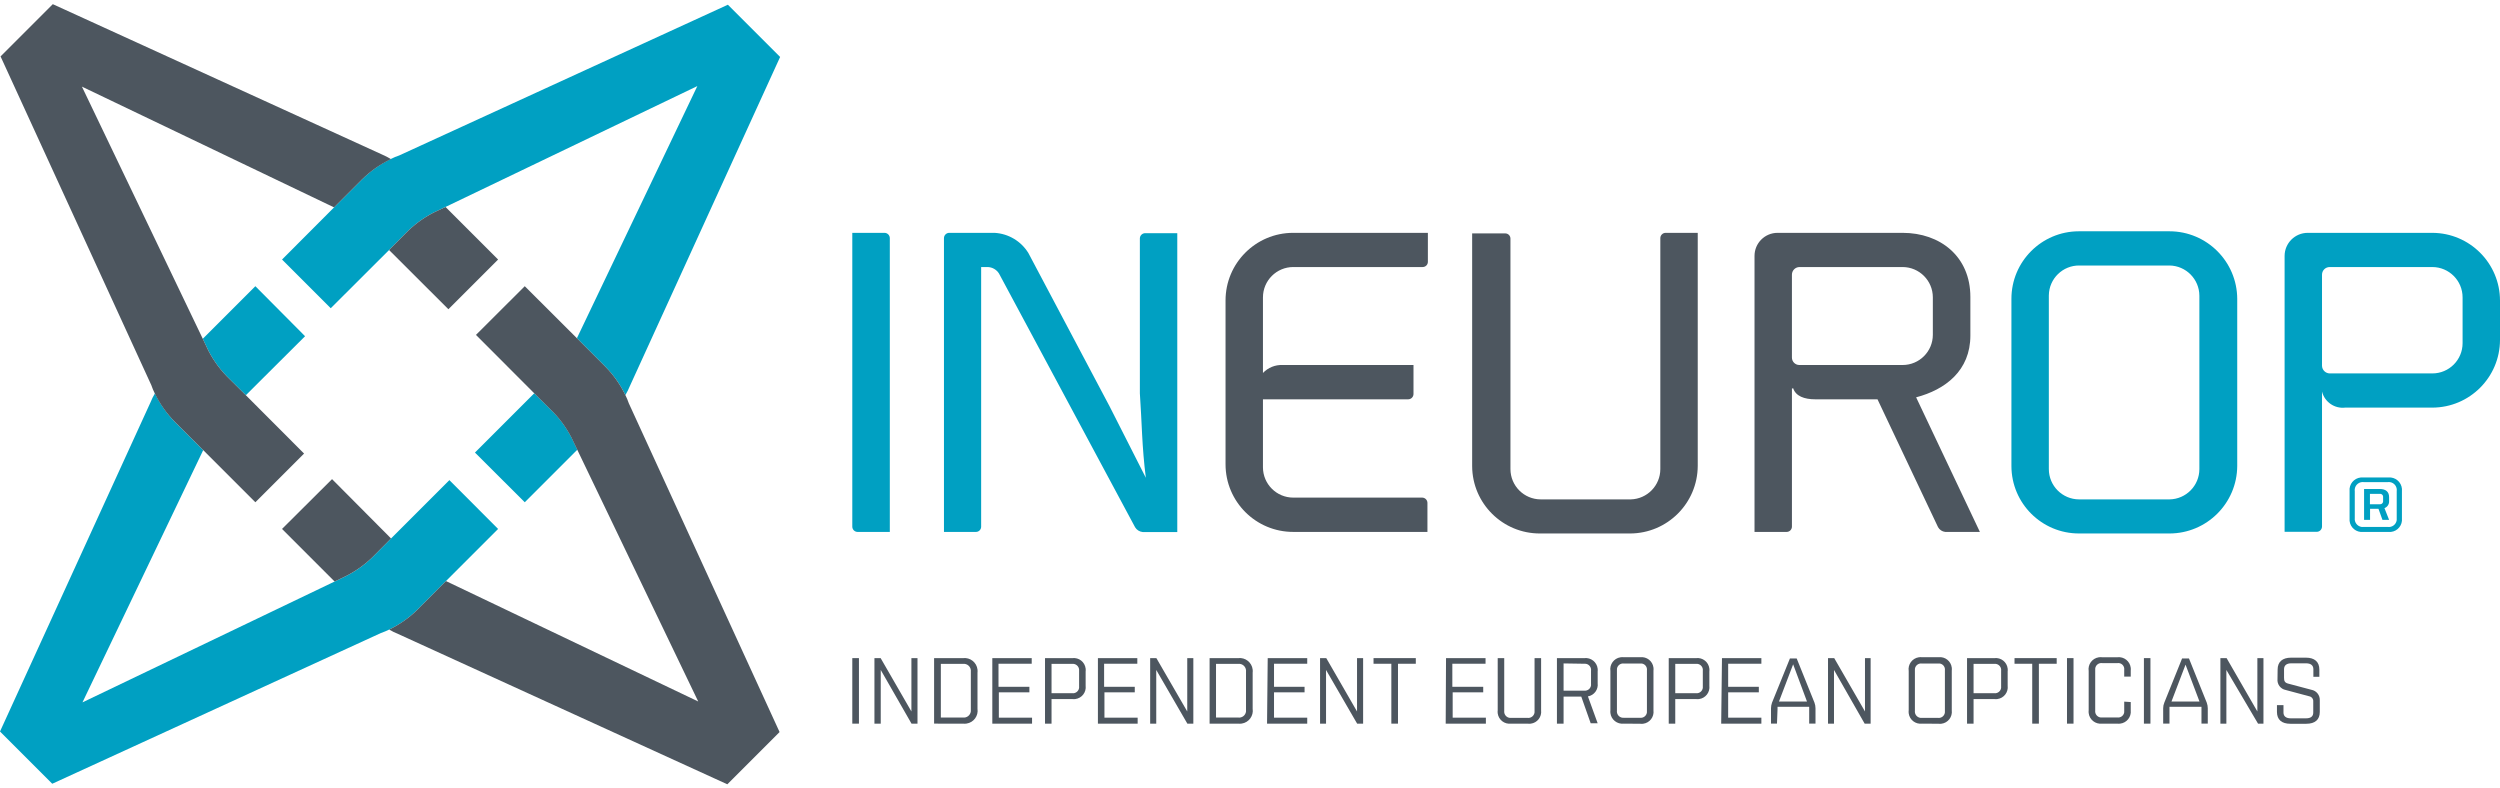 <svg xmlns="http://www.w3.org/2000/svg" xmlns:xlink="http://www.w3.org/1999/xlink" version="1.1" id="Laag_1" x="0px" y="0px" viewBox="0 0 260 82" style="max-height: 154px;" xml:space="preserve" preserveAspectRatio="xMinYMid meet"> <style type="text/css"> .st0{fill:#00A0C2;} .st1{fill:#4D565F;} .st2{fill:none;} </style>  <g> <path class="st0" d="M88.639,54.779V24.216h3.361c0.296,0.006,0.535,0.245,0.541,0.541v30.563H89.18 C88.884,55.314,88.645,55.076,88.639,54.779z"></path> <path class="st0" d="M119.168,49.691c-0.414-3.235-0.414-5.848-0.622-8.783V24.792 c0.006-0.296,0.245-0.535,0.541-0.541h3.35v31.081h-3.603c-0.324-0.033-0.614-0.216-0.783-0.495l-14.159-26.396 c-0.252-0.397-0.681-0.647-1.151-0.668h-0.702v27.006c0,0.294-0.235,0.535-0.529,0.541h-3.338V24.757 c0.006-0.296,0.245-0.535,0.541-0.541h4.72c1.449,0.082,2.765,0.869,3.522,2.107l8.45,15.955L119.168,49.691z"></path> <path class="st1" d="M131.347,30.927v7.862c0.528-0.557,1.271-0.86,2.038-0.829h13.618v3.027 c-0.006,0.296-0.245,0.535-0.541,0.541h-15.115v7.08c0.006,1.738,1.417,3.143,3.154,3.143h13.411 c0.296,0.006,0.535,0.245,0.541,0.541v3.027h-13.952c-3.885,0.006-7.039-3.138-7.045-7.022c0-0.008,0-0.015,0-0.023 V31.261c-0.006-3.885,3.138-7.039,7.022-7.045c0.008,0,0.015,0,0.023,0h13.998v3.027 c-0.006,0.294-0.247,0.53-0.541,0.529h-13.457C132.759,27.773,131.347,29.185,131.347,30.927z"></path> <path class="st1" d="M153.104,48.448V24.274h3.454c0.294,0.006,0.53,0.247,0.529,0.541v23.967 c0,1.742,1.412,3.154,3.154,3.154l0,0h9.359c1.71-0.044,3.074-1.443,3.074-3.154V24.757 c0.006-0.296,0.245-0.535,0.541-0.541h3.35V48.448c-0.013,3.879-3.154,7.021-7.034,7.034h-9.359 c-3.885,0.019-7.049-3.115-7.068-6.999C153.104,48.471,153.104,48.459,153.104,48.448z"></path> <path class="st1" d="M186.361,40.413v14.366c-0.006,0.296-0.245,0.535-0.541,0.541h-3.35V26.622 c-0.006-1.322,1.06-2.4,2.383-2.406c0.004,0,0.008,0,0.012,0h13.008c3.891,0,7.045,2.44,7.045,6.665v4.018 c0,3.649-2.613,5.629-5.641,6.423l6.631,13.998h-3.603c-0.315-0.034-0.594-0.219-0.748-0.495l-6.297-13.296h-6.47 c-1.151,0-2.038-0.334-2.302-1.151L186.361,40.413z M197.872,37.961c1.736,0,3.143-1.407,3.143-3.143v-3.891 c0-1.738-1.405-3.148-3.143-3.154h-10.729c-0.434,0.006-0.783,0.36-0.783,0.794v8.611 c-0.006,0.426,0.334,0.776,0.76,0.783c0.008,0,0.015,0,0.023,0H197.872z"></path> <path class="st0" d="M216.222,55.481c-3.878,0.006-7.027-3.132-7.034-7.011c0-0.008,0-0.015,0-0.023V31.088 c-0.006-3.878,3.132-7.027,7.011-7.034c0.008,0,0.015,0,0.023,0h9.405c3.884,0.006,7.032,3.15,7.045,7.034V48.448 c-0.013,3.884-3.161,7.027-7.045,7.034H216.222z M213.079,30.755v18.027c0,1.738,1.405,3.148,3.143,3.154h9.405 c1.724-0.025,3.108-1.43,3.108-3.154V30.755c-0.006-1.72-1.389-3.118-3.108-3.143h-9.359 c-1.735-0.025-3.163,1.361-3.188,3.096C213.079,30.724,213.079,30.739,213.079,30.755z"></path> <path class="st0" d="M260,31.261v4.098c-0.013,3.879-3.154,7.021-7.034,7.034h-9.071 c-1.107,0.126-2.136-0.588-2.406-1.669v14.044c-0.006,0.296-0.245,0.535-0.541,0.541h-3.35V26.622 c0-1.329,1.077-2.406,2.406-2.406h12.962C256.85,24.229,259.994,27.377,260,31.261z M256.109,30.927 c0-1.738-1.405-3.148-3.143-3.154h-10.683c-0.439,0-0.794,0.356-0.794,0.794v0v9.486 c0.018,0.429,0.365,0.771,0.794,0.783h10.683c1.736,0,3.143-1.407,3.143-3.143c0-0.004,0-0.008,0-0.011V30.927z"></path> <polygon class="st2" points="46.633,32.159 40.463,26 34.397,32.056 29.331,26.99 34.742,21.569 8.519,9.009 21.089,35.233 26.557,29.765 31.726,34.933 25.567,41.104 31.622,47.17 26.557,52.235 21.135,46.825 8.576,73.048 34.799,60.478 29.331,55.01 34.5,49.829 40.67,56 46.737,49.944 51.802,55.01 46.392,60.431 72.615,72.991 60.044,46.767 54.576,52.235 49.396,47.067 55.566,40.896 49.511,34.83 54.576,29.765 59.998,35.175 72.557,8.952 46.334,21.522 51.802,26.99 "></polygon> <path class="st0" d="M26.557,29.765l-5.468,5.468l0.599,1.266c0.567,1.092,1.31,2.084,2.199,2.935l1.681,1.669 l6.159-6.136L26.557,29.765z"></path> <path class="st0" d="M40.67,56l-1.669,1.681c-0.851,0.886-1.843,1.625-2.935,2.187l-1.266,0.61L8.576,73.048 l12.559-26.235l-2.947-2.935c-0.85-0.869-1.55-1.872-2.072-2.97c-0.18,0.297-0.334,0.609-0.461,0.932L0,76.076 l5.434,5.434l34.189-15.679c0.292-0.1,0.576-0.219,0.852-0.357c1.099-0.529,2.103-1.237,2.97-2.095l2.935-2.947 l5.422-5.422l-5.065-5.077L40.67,56z"></path> <path class="st0" d="M54.576,52.235l5.468-5.468l-0.61-1.266c-0.562-1.092-1.301-2.084-2.187-2.935l-1.681-1.669 l-6.17,6.17L54.576,52.235z"></path> <path class="st0" d="M41.511,16.17c-0.292,0.098-0.577,0.217-0.852,0.357c-1.099,0.529-2.103,1.237-2.97,2.095 l-2.947,2.947l-5.41,5.422l5.065,5.065l6.067-6.055l1.669-1.681c0.851-0.889,1.843-1.631,2.935-2.199l1.266-0.599 L72.523,8.952L59.998,35.175l2.947,2.947c0.858,0.867,1.566,1.871,2.095,2.97c0.177-0.298,0.331-0.61,0.461-0.932 L81.133,5.924L75.7,0.491L41.511,16.17z"></path> <path class="st1" d="M42.132,24.32l-1.669,1.681l6.17,6.159l5.169-5.169l-5.468-5.468l-1.266,0.599 C43.975,22.688,42.984,23.431,42.132,24.32z"></path> <path class="st1" d="M29.331,55.01l5.468,5.468l1.266-0.61c1.092-0.562,2.084-1.301,2.935-2.187l1.669-1.681 l-6.136-6.17L29.331,55.01z"></path> <path class="st1" d="M39.726,16.066L5.491,0.433L0.058,5.867l15.679,34.189c0.1,0.292,0.219,0.576,0.357,0.852 c0.529,1.099,1.237,2.103,2.095,2.97l2.947,2.935l5.422,5.422l5.065-5.065l-6.055-6.067l-1.681-1.669 c-0.889-0.851-1.631-1.843-2.199-2.935l-0.599-1.266L8.519,9.009l26.223,12.559l2.947-2.947 c0.869-0.85,1.872-1.55,2.97-2.072C40.361,16.364,40.049,16.203,39.726,16.066z"></path> <path class="st1" d="M49.5,34.83l6.055,6.067l1.681,1.669c0.886,0.851,1.625,1.843,2.187,2.935l0.61,1.266 l12.582,26.189L46.38,60.431l-2.935,2.947c-0.867,0.858-1.871,1.566-2.97,2.095 c0.297,0.18,0.609,0.334,0.932,0.461l34.235,15.633l5.434-5.434L65.397,41.944 c-0.098-0.292-0.217-0.577-0.357-0.852c-0.529-1.099-1.237-2.103-2.095-2.97l-2.947-2.947l-5.422-5.41 L49.5,34.83z"></path> <g> <path class="st1" d="M88.639,68.444h0.691v6.815H88.639V68.444z"></path> <path class="st1" d="M91.597,69.675v5.583h-0.656v-6.815h0.645l3.2,5.549v-5.549h0.633v6.815h-0.622 L91.597,69.675z"></path> <path class="st1" d="M97.146,68.444h3.005c0.745-0.089,1.421,0.444,1.509,1.188c0.013,0.11,0.013,0.221-0.001,0.331 v3.741c0.114,0.742-0.395,1.435-1.137,1.548c-0.123,0.019-0.248,0.021-0.371,0.006H97.146V68.444z M100.15,74.625c0.404,0.047,0.77-0.242,0.817-0.646c0.007-0.057,0.007-0.114,0-0.171v-3.949 c0.047-0.404-0.242-0.77-0.646-0.817c-0.057-0.007-0.114-0.007-0.171,0h-2.302v5.583H100.15z"></path> <path class="st1" d="M103.201,68.444h4.098v0.587h-3.454v2.394h3.212v0.576h-3.177v2.636h3.454v0.622h-4.133V68.444 z"></path> <path class="st1" d="M109.36,72.703v2.556h-0.679v-6.815h2.843c0.682-0.082,1.301,0.404,1.383,1.086 c0.012,0.102,0.012,0.205-0.001,0.307v1.474c0.088,0.681-0.394,1.304-1.075,1.392 c-0.102,0.013-0.205,0.013-0.307,0.001H109.36z M109.36,69.042v3.051h2.141 c0.353,0.048,0.677-0.2,0.725-0.552c0.008-0.057,0.008-0.115,0-0.173v-1.6 c0.04-0.36-0.219-0.685-0.579-0.725c-0.049-0.005-0.098-0.005-0.146,0H109.36z"></path> <path class="st1" d="M114.183,68.444h4.098v0.587h-3.454v2.394h3.189v0.576h-3.154v2.636h3.454v0.622h-4.133V68.444 z"></path> <path class="st1" d="M120.25,69.675v5.583h-0.633v-6.815h0.645l3.212,5.549v-5.549h0.633v6.815h-0.622 L120.25,69.675z"></path> <path class="st1" d="M125.798,68.444h2.97c0.745-0.089,1.421,0.444,1.509,1.188c0.013,0.11,0.013,0.221-0.001,0.331 v3.741c0.114,0.742-0.395,1.435-1.137,1.548c-0.123,0.019-0.248,0.021-0.371,0.006h-2.97V68.444z M128.768,74.625 c0.397,0.055,0.763-0.223,0.817-0.62c0.009-0.066,0.009-0.132,0-0.198v-3.949 c0.047-0.404-0.242-0.77-0.646-0.817c-0.057-0.007-0.114-0.007-0.171,0h-2.302v5.583H128.768z"></path> <path class="st1" d="M131.842,68.444h4.11v0.587h-3.454v2.394h3.177v0.576h-3.177v2.636h3.454v0.622h-4.179 L131.842,68.444z"></path> <path class="st1" d="M137.908,69.675v5.583h-0.622v-6.815h0.645l3.2,5.549v-5.549h0.633v6.815h-0.622 L137.908,69.675z"></path> <path class="st1" d="M145.391,69.031v6.228h-0.691v-6.228h-1.853v-0.587h4.397v0.587H145.391z"></path> <path class="st1" d="M150.387,68.444h4.11v0.587h-3.454v2.394h3.212v0.576h-3.177v2.636h3.454v0.622h-4.179 L150.387,68.444z"></path> <path class="st1" d="M160.275,68.444v5.433c0.084,0.681-0.401,1.302-1.083,1.385 c-0.111,0.014-0.223,0.012-0.334-0.004h-1.704c-0.681,0.088-1.304-0.392-1.393-1.073 c-0.014-0.106-0.014-0.214,0-0.32v-5.422h0.679v5.491c-0.04,0.36,0.219,0.685,0.579,0.725 c0.049,0.005,0.098,0.005,0.146,0h1.692c0.359,0.047,0.689-0.206,0.736-0.566 c0.007-0.053,0.007-0.106,0.001-0.159v-5.491H160.275z"></path> <path class="st1" d="M164.454,72.45h-1.842v2.809h-0.691v-6.815h2.843c0.688-0.081,1.312,0.411,1.393,1.099 c0.011,0.098,0.011,0.196,0,0.293v1.22c0.084,0.654-0.363,1.258-1.013,1.37l1.013,2.797h-0.725L164.454,72.45z M162.612,68.996v2.832h2.141c0.353,0.042,0.674-0.21,0.716-0.564c0.007-0.058,0.006-0.116-0.003-0.173v-1.324 c0.053-0.352-0.189-0.681-0.541-0.734c-0.057-0.009-0.115-0.01-0.173-0.003L162.612,68.996z"></path> <path class="st1" d="M168.875,75.258c-0.688,0.081-1.312-0.411-1.393-1.099c-0.011-0.098-0.011-0.196,0-0.293v-4.075 c-0.107-0.685,0.361-1.326,1.046-1.433c0.115-0.018,0.232-0.02,0.347-0.006h1.704 c0.682-0.082,1.301,0.404,1.383,1.086c0.012,0.102,0.012,0.205-0.001,0.307v4.133 c0.087,0.681-0.394,1.304-1.075,1.392c-0.102,0.013-0.205,0.013-0.307,0.001L168.875,75.258z M168.161,73.9 c-0.047,0.366,0.212,0.7,0.578,0.747c0.053,0.007,0.106,0.007,0.159,0.001h1.658 c0.353,0.047,0.677-0.201,0.724-0.554c0.007-0.053,0.007-0.107,0.001-0.16v-4.213 c0.049-0.346-0.192-0.666-0.539-0.715c-0.062-0.009-0.125-0.008-0.186,0.002h-1.658 c-0.352-0.053-0.681,0.189-0.734,0.541c-0.009,0.057-0.01,0.116-0.003,0.173V73.9z"></path> <path class="st1" d="M174.227,72.703v2.556h-0.679v-6.815h2.843c0.682-0.082,1.301,0.404,1.383,1.086 c0.012,0.102,0.012,0.205-0.001,0.307v1.474c0.087,0.681-0.394,1.304-1.075,1.392 c-0.102,0.013-0.205,0.013-0.307,0.001H174.227z M174.227,69.042v3.051h2.141 c0.353,0.048,0.677-0.2,0.725-0.552c0.008-0.057,0.008-0.116,0-0.173v-1.6 c0.048-0.353-0.2-0.677-0.552-0.725c-0.057-0.008-0.116-0.008-0.173,0H174.227z"></path> <path class="st1" d="M179.085,68.444h4.098v0.587h-3.454v2.394h3.189v0.576h-3.189v2.636h3.454v0.622h-4.179 L179.085,68.444z"></path> <path class="st1" d="M184.806,75.258h-0.622v-1.589c0.001-0.2,0.036-0.399,0.104-0.587l1.865-4.605h0.702 l1.853,4.605c0.069,0.188,0.104,0.387,0.104,0.587v1.589h-0.656v-1.508c0.007-0.08,0.007-0.161,0-0.242h-3.292 c-0.006,0.081-0.006,0.161,0,0.242L184.806,75.258z M185.014,72.956h2.912l-1.439-3.868L185.014,72.956z"></path> <path class="st1" d="M190.735,69.675v5.583h-0.622v-6.815h0.645l3.2,5.549v-5.549h0.587v6.815h-0.622 L190.735,69.675z"></path> <path class="st1" d="M199.898,75.258c-0.681,0.088-1.304-0.392-1.393-1.073c-0.014-0.106-0.014-0.214,0-0.32v-4.075 c-0.107-0.685,0.361-1.326,1.046-1.433c0.115-0.018,0.232-0.02,0.347-0.006h1.704 c0.682-0.082,1.301,0.404,1.383,1.086c0.012,0.102,0.012,0.205-0.001,0.307v4.133 c0.087,0.681-0.394,1.304-1.075,1.392c-0.102,0.013-0.205,0.013-0.307,0.001L199.898,75.258z M199.15,73.912 c-0.047,0.366,0.212,0.7,0.578,0.747c0.053,0.007,0.106,0.007,0.159,0.001h1.658 c0.353,0.047,0.677-0.201,0.724-0.554c0.007-0.053,0.007-0.107,0.001-0.16v-4.225 c0.049-0.346-0.193-0.666-0.539-0.715c-0.062-0.009-0.125-0.008-0.186,0.002h-1.658 c-0.352-0.053-0.681,0.189-0.734,0.541c-0.009,0.057-0.01,0.116-0.003,0.173V73.912z"></path> <path class="st1" d="M205.251,72.703v2.556h-0.679v-6.815h2.843c0.682-0.082,1.301,0.404,1.383,1.086 c0.012,0.102,0.012,0.205-0.001,0.307v1.474c0.088,0.681-0.394,1.304-1.075,1.392 c-0.102,0.013-0.205,0.013-0.307,0.001H205.251z M205.251,69.042v3.051h2.141c0.353,0.048,0.677-0.2,0.725-0.552 c0.008-0.057,0.008-0.116,0-0.173v-1.6c0.048-0.353-0.2-0.677-0.552-0.725c-0.057-0.008-0.116-0.008-0.173,0 H205.251z"></path> <path class="st1" d="M212.043,69.031v6.228h-0.691v-6.228h-1.842v-0.587h4.386v0.587H212.043z"></path> <path class="st1" d="M214.967,68.444h0.679v6.815h-0.679V68.444z"></path> <path class="st1" d="M221.597,73.014v0.863c0.075,0.689-0.423,1.308-1.112,1.383 c-0.093,0.01-0.187,0.01-0.281-0.001h-1.589c-0.688,0.081-1.312-0.411-1.393-1.099 c-0.011-0.098-0.011-0.196,0-0.293v-4.075c-0.107-0.685,0.361-1.326,1.046-1.433 c0.115-0.018,0.232-0.02,0.347-0.006h1.589c0.688-0.081,1.312,0.411,1.393,1.099 c0.011,0.098,0.011,0.196,0,0.293v0.622h-0.679v-0.691c0.049-0.346-0.192-0.666-0.539-0.715 c-0.062-0.009-0.125-0.008-0.186,0.002h-1.554c-0.352-0.053-0.681,0.189-0.734,0.541 c-0.009,0.057-0.01,0.116-0.003,0.173V73.9c-0.042,0.353,0.21,0.674,0.564,0.717 c0.058,0.007,0.116,0.006,0.173-0.003h1.554c0.345,0.054,0.669-0.182,0.724-0.527 c0.01-0.062,0.01-0.125,0.002-0.186v-0.932L221.597,73.014z"></path> <path class="st1" d="M222.967,68.444h0.679v6.815h-0.679V68.444z"></path> <path class="st1" d="M225.626,75.258h-0.656v-1.589c-0.002-0.202,0.037-0.401,0.115-0.587l1.853-4.605h0.714 l1.853,4.605c0.069,0.188,0.104,0.387,0.104,0.587v1.589h-0.656v-1.508c0.007-0.08,0.007-0.161,0-0.242h-3.327 c-0.006,0.081-0.006,0.161,0,0.242V75.258z M225.834,72.956h2.912l-1.45-3.833L225.834,72.956z"></path> <path class="st1" d="M231.543,69.675v5.583h-0.622v-6.815h0.645l3.2,5.549v-5.549h0.633v6.815h-0.564 L231.543,69.675z"></path> <path class="st1" d="M236.873,69.629c0-0.794,0.495-1.232,1.404-1.232h1.543c0.898,0,1.393,0.437,1.393,1.232v0.76 h-0.622v-0.794c0-0.391-0.265-0.61-0.76-0.61h-1.543c-0.483,0-0.748,0.219-0.748,0.61v0.898 c0,0.334,0.081,0.506,0.414,0.599l2.429,0.645c0.516,0.091,0.888,0.546,0.875,1.071v1.232 c0,0.806-0.495,1.232-1.404,1.232h-1.658c-0.898,0-1.393-0.426-1.393-1.232V73.336h0.679v0.771 c0,0.38,0.265,0.599,0.748,0.599h1.6c0.541,0,0.748-0.242,0.748-0.599v-1.151 c0.022-0.26-0.158-0.494-0.414-0.541l-2.452-0.656c-0.54-0.104-0.91-0.605-0.852-1.151L236.873,69.629z"></path> </g> <path class="st0" d="M244.356,51.084c-0.073-0.715,0.447-1.353,1.162-1.426c0.085-0.009,0.17-0.009,0.254-0.001h2.625 c0.716-0.061,1.345,0.47,1.406,1.186c0.007,0.08,0.006,0.161-0.002,0.242v2.82 c0.074,0.708-0.441,1.342-1.149,1.416c-0.089,0.009-0.178,0.009-0.267,0h-2.613 c-0.708,0.074-1.342-0.441-1.416-1.149c-0.009-0.089-0.009-0.178,0-0.267V51.084z M244.897,51.084v2.786 c-0.056,0.461,0.273,0.879,0.733,0.935c0.074,0.009,0.148,0.008,0.222-0.003h2.475 c0.454,0.061,0.871-0.257,0.932-0.71c0.01-0.074,0.01-0.148,0-0.222v-2.786c0.068-0.453-0.244-0.875-0.697-0.943 c-0.078-0.012-0.157-0.012-0.236-0.001h-2.475c-0.459-0.068-0.886,0.249-0.954,0.709 C244.887,50.927,244.886,51.006,244.897,51.084z M245.864,54.066v-3.212h1.635c0.599,0,0.967,0.276,0.967,0.84v0.414 c0.02,0.326-0.177,0.625-0.483,0.737l0.483,1.22h-0.691l-0.414-1.151h-0.875v1.151H245.864z M246.474,51.36 v1.082h1.024c0.171,0.02,0.325-0.102,0.345-0.272c0.003-0.024,0.003-0.049,0-0.073v-0.38 c0.027-0.17-0.089-0.329-0.259-0.355c-0.029-0.004-0.058-0.005-0.087-0.001L246.474,51.36z"></path> </g> </svg>